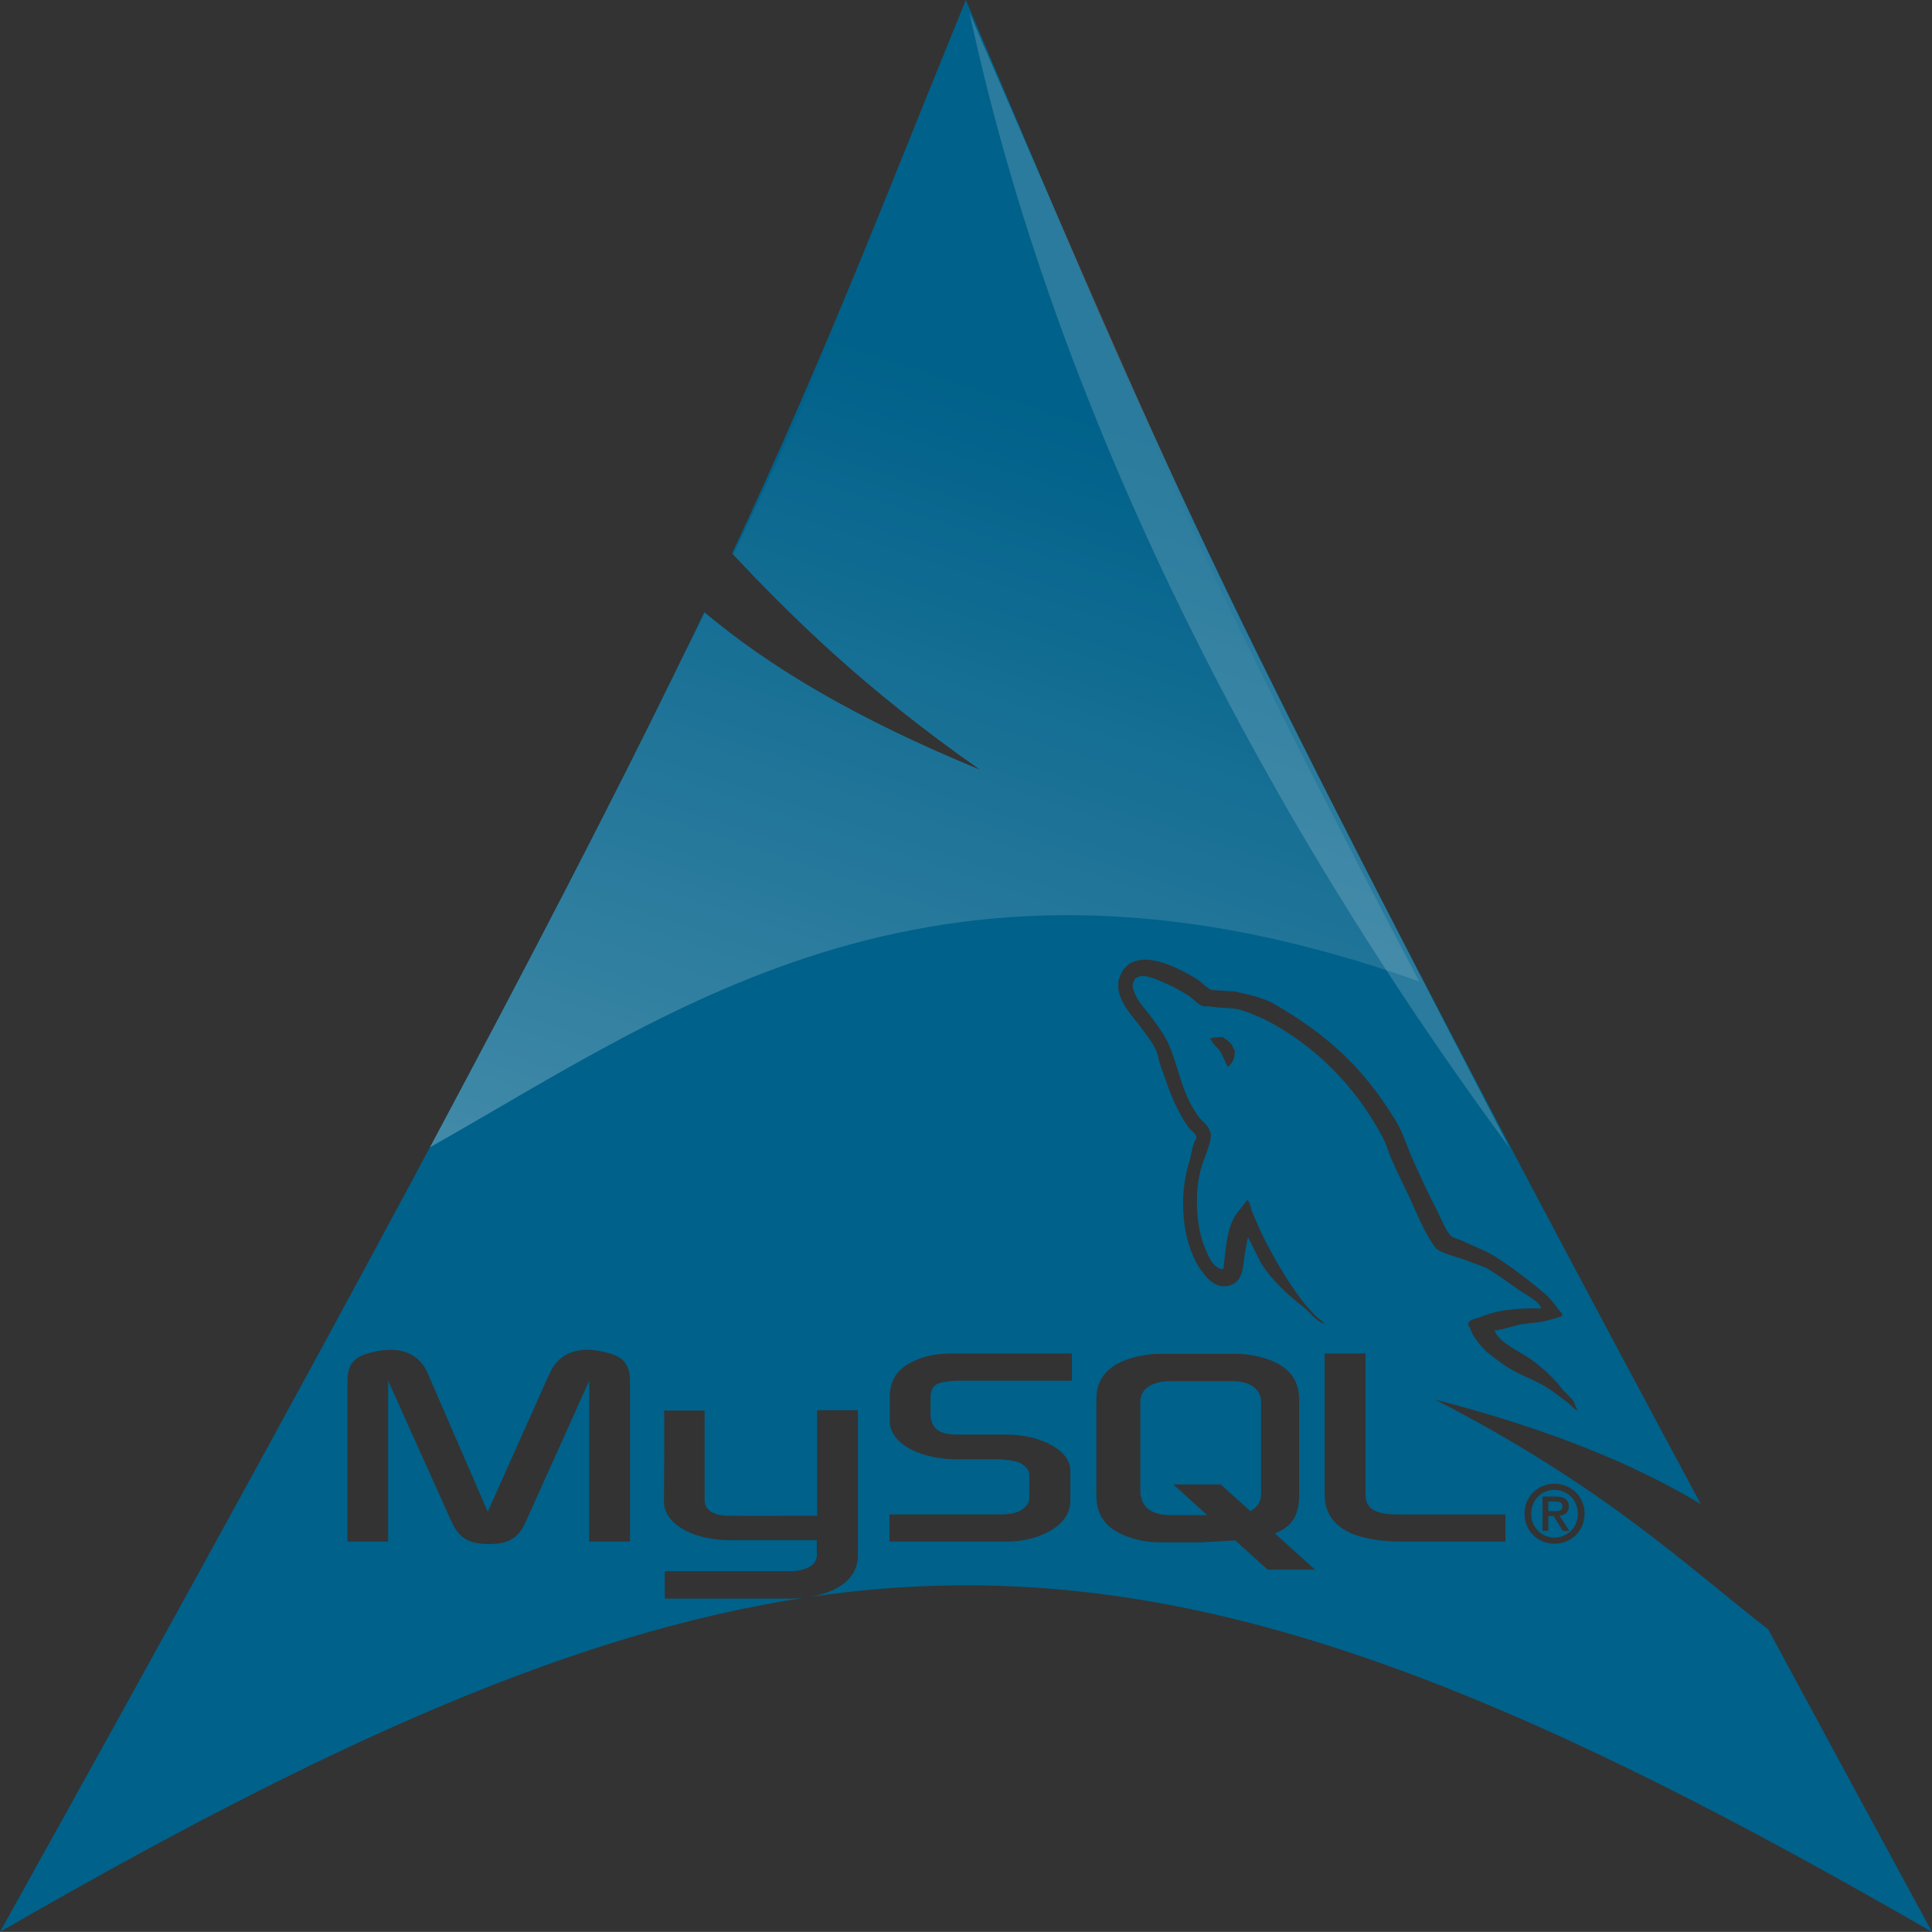 <?xml version="1.0" encoding="UTF-8" standalone="no"?>
<!-- Created with Inkscape (http://www.inkscape.org/) -->

<svg
   xmlns:dc="http://purl.org/dc/elements/1.1/"
   xmlns:cc="http://creativecommons.org/ns#"
   xmlns:rdf="http://www.w3.org/1999/02/22-rdf-syntax-ns#"
   xmlns:svg="http://www.w3.org/2000/svg"
   xmlns="http://www.w3.org/2000/svg"
   xmlns:xlink="http://www.w3.org/1999/xlink"
   xmlns:inkscape="http://www.inkscape.org/namespaces/inkscape"
   version="1.0"
   width="587.344"
   height="587.312"
   id="svg2">
  <rect width="100%" height="100%" fill="#333333" stroke="none"/>
  <defs
     id="defs4">
    <linearGradient
       x1="112.499"
       y1="6.137"
       x2="112.499"
       y2="129.347"
       id="path1082_2_"
       gradientUnits="userSpaceOnUse"
       gradientTransform="translate(287,-83)">
      <stop
         id="stop193"
         style="stop-color:#ffffff;stop-opacity:0"
         offset="0" />
      <stop
         id="stop195"
         style="stop-color:#ffffff;stop-opacity:0.275"
         offset="1" />
      <midPointStop
         offset="0"
         style="stop-color:#FFFFFF"
         id="midPointStop197" />
      <midPointStop
         offset="0.5"
         style="stop-color:#FFFFFF"
         id="midPointStop199" />
      <midPointStop
         offset="1"
         style="stop-color:#000000"
         id="midPointStop201" />
    </linearGradient>
    <linearGradient
       x1="541.335"
       y1="104.507"
       x2="606.912"
       y2="303.14"
       id="linearGradient3272"
       xlink:href="#path1082_2_"
       gradientUnits="userSpaceOnUse"
       gradientTransform="matrix(-1.392,0,0,1.392,1281.303,253.692)" />
    <linearGradient
       x1="541.335"
       y1="104.507"
       x2="606.912"
       y2="303.14"
       id="linearGradient3505"
       xlink:href="#path1082_2_"
       gradientUnits="userSpaceOnUse"
       gradientTransform="matrix(-1.392,0,0,1.392,1281.303,253.692)" />
  </defs>
  <g
     transform="translate(-78.375,-232.531)"
     id="layer1">
    <g
       id="g3500">
      <path
         d="m 372,232.531 c -26.143,64.095 -41.956,106.06 -71.062,168.25 17.846,18.917 39.801,40.87 75.375,65.75 C 338.067,450.793 311.996,435.021 292.5,418.625 255.249,496.355 196.809,607.041 78.375,819.844 177.066,762.868 252.272,729.031 323,718.25 c -1.256,0.16 -2.429,0.253 -3.406,0.281 10e-6,0 -39.125,2e-5 -39.125,0 10e-6,0 10e-6,-8.344 0,-8.344 0.069,-3e-5 39.089,0.01 39.188,0 7.975,-0.842 7.032,-4.822 7.031,-6.156 -10e-6,10e-6 2e-5,-3.25 0,-3.25 -10e-6,-10e-6 -26.344,-10e-6 -26.344,0 -12.253,-0.113 -20.029,-5.442 -20.125,-11.594 -0.009,-0.57 0.271,-27.543 0,-27.812 -10e-6,0 12.375,10e-6 12.375,0 -10e-6,0 -10e-6,26.969 0,26.969 -0.116,1.465 0.462,4.893 7.25,5 3.463,0.054 26.72,-3e-5 26.938,0 -10e-6,-2e-5 -10e-6,-32.094 0,-32.094 -10e-6,-10e-6 12.406,-3e-5 12.406,0 0.057,-10e-6 -9.7e-4,43.782 0,43.969 0.054,8.516 -8.295,11.762 -14.875,12.844 103.315,-15.344 197.323,18.6 341.406,101.781 -18.106,-33.335 -34.348,-63.35 -49.781,-91.969 -24.31,-18.842 -49.652,-43.358 -101.375,-69.906 35.552,9.238 61.034,19.899 80.875,31.812 C 438.52,397.629 425.81,358.809 372,232.531 z m 54.906,291.75 c 5.49,0.201 12.064,3.857 15.406,5.969 1.364,0.862 2.89,2.642 4.344,3.25 2.382,0.144 4.744,0.293 7.125,0.438 4.439,1.052 8.636,1.866 12.125,3.906 16.398,9.592 27.01,19.332 36.844,35.5 2.048,3.37 3.107,7.057 4.75,10.812 2.408,5.507 5.062,11.234 7.781,16.469 1.298,2.499 2.224,5.229 3.906,7.375 0.712,0.906 2.61,1.175 3.688,1.719 3.203,1.617 6.946,2.873 9.969,4.781 5.451,3.44 10.744,7.558 15.594,11.688 1.854,1.579 3.081,3.881 4.781,5.625 0,0.289 -2e-5,0.617 0,0.906 -1.517,0.432 -3.047,0.848 -4.562,1.281 -3.363,0.868 -6.275,0.658 -9.531,1.531 -1.938,0.519 -4.399,1.264 -6.5,1.5 0.073,0.072 0.146,0.146 0.219,0.219 1.236,3.447 7.85,6.311 10.812,8.438 3.715,2.666 7.216,5.877 9.969,9.531 0.939,0.939 1.906,1.906 2.844,2.844 0.64,0.926 0.803,2.145 1.5,3.031 0,0.072 -6e-5,0.116 0,0.188 -1.326,-0.469 -2.011,-1.626 -3.031,-2.375 -2.064,-1.515 -4.166,-3.22 -6.281,-4.562 -3.589,-2.277 -7.741,-3.571 -11.469,-5.844 -2.096,-1.277 -4.108,-2.868 -6.062,-4.344 -1.789,-1.351 -3.781,-3.922 -4.969,-5.844 -0.618,-1.002 -0.755,-2.217 -1.531,-3.031 0.231,-1.772 2.462,-1.779 3.875,-2.375 4.974,-2.098 10.79,-2.8 18.406,-2.594 -0.235,-1.957 -4.932,-4.324 -6.469,-5.406 -3.075,-2.166 -6.253,-4.522 -9.531,-6.5 -1.717,-1.034 -4.719,-1.859 -6.531,-2.625 -2.585,-1.092 -8.245,-2.126 -9.719,-4.094 -2.801,-3.743 -4.737,-8.284 -6.719,-12.781 -1.986,-4.508 -4.504,-9.265 -6.5,-13.875 -0.989,-2.286 -1.471,-4.314 -2.594,-6.469 -6.982,-13.385 -17.173,-24.618 -29.656,-32.5 -4.098,-2.587 -8.622,-4.97 -13.656,-6.5 -2.848,-0.865 -6.295,-0.393 -9.344,-1.094 -0.649,0 -1.288,-6e-5 -1.938,0 -1.707,-0.501 -3.119,-2.282 -4.531,-3.219 -2.942,-1.949 -5.839,-3.339 -9.312,-4.781 -1.308,-0.544 -4.806,-1.844 -6.062,-0.875 -0.737,0.243 -1.079,0.567 -1.312,1.312 -0.734,1.104 -0.058,2.832 0.438,3.906 1.391,3.024 3.423,4.844 5.219,7.344 1.622,2.257 3.583,4.837 4.75,7.375 2.443,5.31 3.523,11.184 5.844,16.438 0.892,2.017 2.181,4.315 3.469,6.062 1.041,1.413 2.874,2.494 3.438,4.344 1.181,1.853 -1.698,8.181 -2.344,10.188 -2.495,7.755 -1.992,18.607 0.844,25.344 1.12,2.664 2.203,5.772 5.219,6.5 0.223,-0.174 0.026,-0.083 0.406,-0.219 0.642,-5.188 0.892,-10.179 2.625,-14.281 1.084,-2.567 3.13,-4.357 4.531,-6.531 1.028,0.593 1.038,2.356 1.531,3.5 1.279,2.966 2.607,6.179 4.125,9.094 3.177,6.104 6.647,11.955 10.594,17.312 1.402,1.904 3.273,3.964 4.969,5.625 0.72,0.706 1.593,1.058 2.156,1.938 0.072,0 0.177,-10e-6 0.25,0 0,0.073 0,0.146 0,0.219 -2.909,-0.994 -4.687,-3.895 -6.938,-5.594 -4.339,-3.277 -9.459,-8.166 -12.344,-12.812 -1.3,-2.598 -2.607,-5.182 -3.906,-7.781 0,-0.073 -10e-6,-0.147 0,-0.219 -0.542,0.724 -0.348,1.513 -0.625,2.594 -1.224,4.766 -0.282,10.163 -4.562,11.906 -4.893,1.994 -8.458,-3.2 -9.969,-5.625 -4.924,-7.899 -6.197,-21.171 -2.812,-31.844 0.752,-2.371 0.85,-5.254 2.188,-7.125 -0.216,-1.681 -1.608,-2.162 -2.406,-3.25 -1.302,-1.774 -2.439,-3.86 -3.469,-5.844 -2.037,-3.921 -3.425,-8.57 -5,-12.812 -0.64,-1.722 -0.752,-3.341 -1.5,-4.969 -1.137,-2.476 -3.19,-4.954 -4.781,-7.156 -2.266,-3.139 -8.603,-9.149 -6.062,-15.344 1.383,-3.373 3.96,-4.719 6.938,-4.875 0.355,-0.019 0.697,-0.045 1.062,-0.031 z m 23.219,23.5 c 0.781,0.756 1.974,1.289 2.594,2.188 0.466,0.675 0.525,1.372 1.062,1.938 0.007,2.308 -0.596,3.805 -1.938,4.75 -0.071,0.072 -0.147,0.147 -0.219,0.219 -0.723,-1.515 -1.435,-3.015 -2.156,-4.531 -0.937,-1.341 -2.274,-2.318 -3.031,-3.875 -0.072,0 -0.178,2e-5 -0.25,0 0,-0.072 3e-5,-0.146 0,-0.219 1.188,-0.259 2.349,-0.498 3.938,-0.469 z M 197.406,642.875 c 5.33,0.117 9.073,2.688 11,7.156 0,0 18.25,42.094 18.25,42.094 0,0 18.812,-42.094 18.812,-42.094 2.86,-6.355 9.182,-8.877 18.594,-5.938 3.931,1.191 5.844,3.516 5.844,8.281 0,0 -10e-6,48.813 0,48.812 0,0 -12.406,2e-5 -12.406,0 0,0 0,-48.906 0,-48.906 0,0 -19.187,42.656 -19.188,42.656 -2.264,5.163 -5.236,7 -11.312,7 -6.076,0 -9.174,-1.837 -11.438,-7 0,0 -19.188,-42.656 -19.188,-42.656 0,0 0,48.906 0,48.906 0,0 -12.375,2e-5 -12.375,0 0,0 0,-48.812 0,-48.812 0,-4.766 1.912,-7.091 5.844,-8.281 2.353,-0.735 4.499,-1.112 6.469,-1.188 0.369,-0.014 0.738,-0.039 1.094,-0.031 z M 369.469,644 c 0,0 34.781,2e-5 34.781,0 0,0 10e-6,8.281 0,8.281 0,0 -35.344,-10e-6 -35.344,0 -0.358,0 -0.861,0.094 -1.219,0.094 -4.408,0.397 -5.717,1.084 -6.312,3.625 -0.12,0.397 -0.094,0.713 -0.094,1.031 0,0 10e-6,5.656 0,5.656 0,0.397 -0.026,0.696 0.094,1.094 0.595,3.336 2.966,4.875 7.969,4.875 0,0 15.031,-2e-5 15.031,0 3.694,0 7.496,0.62 10.594,1.812 5.838,2.223 8.812,5.55 8.812,9.125 0,0 0,9.062 0,9.062 0,4.37 -2.608,7.726 -7.969,10.188 -3.217,1.51 -7.267,2.344 -11.438,2.344 0,0 -35.594,3e-5 -35.594,0 0,0 0,-8.25 0,-8.25 0,0 34.156,2e-5 34.156,0 0.477,0 0.836,-0.062 1.312,-0.062 2.383,-0.159 4.177,-0.797 5.25,-1.75 1.191,-0.952 1.781,-2.063 1.781,-2.938 0,0 -2e-5,-7.219 0,-7.219 0,-0.794 -0.224,-1.536 -0.938,-2.25 -1.193,-1.43 -2.849,-2.119 -6.781,-2.438 -0.357,-0.08 -0.835,-0.094 -1.312,-0.094 0,0 -12.906,2e-5 -12.906,0 -1.191,0 -2.37,-0.077 -3.562,-0.156 -10.603,-1.112 -16.906,-5.877 -16.906,-11.438 0,0 10e-6,-7.25 0,-7.25 0,-6.355 3.238,-9.977 10.625,-12.281 2.382,-0.714 4.965,-1.062 9.969,-1.062 z m 111.625,0 c 0,0 12.406,2e-5 12.406,0 0,0 10e-6,42.75 0,42.75 0,4.368 2.701,6.188 9.969,6.188 0,0 32.563,2e-5 32.562,0 0,0 4e-5,8.25 0,8.25 0,0 -32.281,3e-5 -32.281,0 -1.191,0 -2.403,-0.077 -3.594,-0.156 -12.749,-0.953 -19.063,-5.689 -19.062,-14.188 0,0 -2e-5,-42.844 0,-42.844 z m -50.406,0.125 c 0,2e-5 23.531,-3e-5 23.531,0 1.194,2e-5 2.244,0.06 3.438,0.219 10.387,1.433 15.656,5.987 15.656,13.469 10e-6,-10e-6 0,29.438 0,29.438 10e-6,6.07 -2.202,9.352 -7.344,11.469 -10e-6,-2e-5 12.187,11 12.188,11 10e-6,0 -14.406,2e-5 -14.406,0 -10e-6,0 -9.875,-8.906 -9.875,-8.906 -10e-6,3e-5 -9.938,0.594 -9.938,0.594 10e-6,3e-5 -13.25,3e-5 -13.25,0 -2.268,3e-5 -4.654,-0.284 -7.281,-1 -7.879,-2.149 -11.719,-6.31 -11.719,-13.156 10e-6,10e-6 -10e-6,-29.438 0,-29.438 10e-6,-7.482 5.27,-12.036 15.656,-13.469 1.075,-0.158 2.27,-0.219 3.344,-0.219 z m 3.469,8.281 c -5.491,-3e-5 -9.094,2.384 -9.094,6.125 -10e-6,10e-6 10e-6,28.031 0,28.031 -10e-6,0.399 0.13,0.772 0.25,1.25 0.716,3.422 3.949,5.344 8.844,5.344 -10e-6,10e-6 11.25,2e-5 11.25,0 10e-6,10e-6 -10.344,-9.344 -10.344,-9.344 0,-10e-6 14.406,2e-5 14.406,0 -10e-6,-10e-6 9.031,8.125 9.031,8.125 1.661,-0.886 2.743,-2.198 3.125,-3.938 0.119,-0.398 0.125,-0.821 0.125,-1.219 0,10e-6 10e-6,-28.25 0,-28.25 0,-0.318 -0.006,-0.726 -0.125,-1.125 -0.717,-3.183 -3.944,-5 -8.719,-5 10e-6,-3e-5 -18.75,-2e-5 -18.75,0 z m 116.812,31.188 c 4.821,0 9.125,3.671 9.125,9.125 0,5.455 -4.304,9.125 -9.125,9.125 -4.821,0 -9.125,-3.67 -9.125,-9.125 0,-5.454 4.303,-9.125 9.125,-9.125 z m 0,1.875 c -3.969,0 -7.094,3.111 -7.094,7.25 0,4.139 3.125,7.25 7.094,7.25 3.921,0 7.094,-3.111 7.094,-7.25 0,-4.139 -3.173,-7.25 -7.094,-7.25 z M 547.312,687.5 c 0,0 4.062,10e-6 4.062,0 2.581,0 3.937,0.881 3.938,3 0,1.899 -1.237,2.673 -2.844,2.844 0,0 3,4.562 3,4.562 0,0 -2.031,-4e-5 -2.031,0 0,0 -2.719,-4.5 -2.719,-4.5 0,0 -1.656,3e-5 -1.656,0 0,0 -10e-6,4.5 0,4.5 0,0 -1.75,-4e-5 -1.75,0 0,0 10e-6,-10.406 0,-10.406 z m 1.75,1.469 c 0,0 -10e-6,2.969 0,2.969 0,0 1.875,0 1.875,0 1.315,0 2.469,-0.103 2.469,-1.562 0,-1.218 -1.265,-1.406 -2.312,-1.406 0,0 -2.031,5e-5 -2.031,0 z"
         inkscape:connector-curvature="0"
         id="path2518"
         style="fill:#00618a;fill-opacity:1;fill-rule:evenodd;stroke:none" />
      <path
         d="M 537.354,581.602 C 410.052,408.817 380.545,269.558 373.071,236.31 440.978,392.939 440.514,394.86 537.354,581.602 z"
         inkscape:connector-curvature="0"
         id="path2522"
         style="fill:#ffffff;fill-opacity:0.166;fill-rule:evenodd;stroke:none" />
      <path
         d="m 373.123,235.019 c -3.266,8.028 -6.447,15.818 -9.464,23.23 -3.342,8.21 -6.52,16.047 -9.679,23.731 -3.158,7.684 -6.289,15.183 -9.392,22.584 -3.104,7.402 -6.215,14.72 -9.392,22.082 -3.176,7.363 -6.373,14.802 -9.751,22.369 -3.378,7.567 -6.904,15.286 -10.611,23.301 -3.708,8.015 -7.593,16.316 -11.758,25.022 -0.577,1.206 -1.277,2.578 -1.864,3.8 17.791,18.843 39.694,40.648 75.066,65.387 -38.147,-15.697 -64.19,-31.399 -83.669,-47.75 -1.011,2.065 -1.898,3.908 -2.94,6.022 -1.371,2.783 -3.018,5.945 -4.445,8.819 -0.724,1.484 -1.483,3.08 -2.223,4.589 -18.427,37.6 -42.084,83.559 -73.919,143.105 74.485,-41.966 154.825,-102.513 300.765,-50.402 -7.317,-13.859 -14.044,-26.855 -20.362,-39.074 -6.318,-12.219 -12.187,-23.665 -17.637,-34.486 -5.45,-10.821 -10.486,-21.023 -15.2,-30.686 -4.714,-9.663 -9.083,-18.784 -13.192,-27.531 -4.109,-8.747 -7.979,-17.164 -11.615,-25.237 -3.636,-8.072 -7.101,-15.806 -10.396,-23.445 -3.295,-7.639 -6.45,-15.138 -9.536,-22.584 -3.086,-7.446 -6.098,-14.874 -9.105,-22.369 -0.764,-1.903 -1.53,-3.891 -2.294,-5.807 -8.554,-20.051 -17.223,-40.793 -27.388,-64.67 z"
         inkscape:connector-curvature="0"
         id="path2520"
         style="fill:url(#linearGradient3505);fill-opacity:1;fill-rule:evenodd;stroke:none" />
    </g>
  </g>
</svg>
